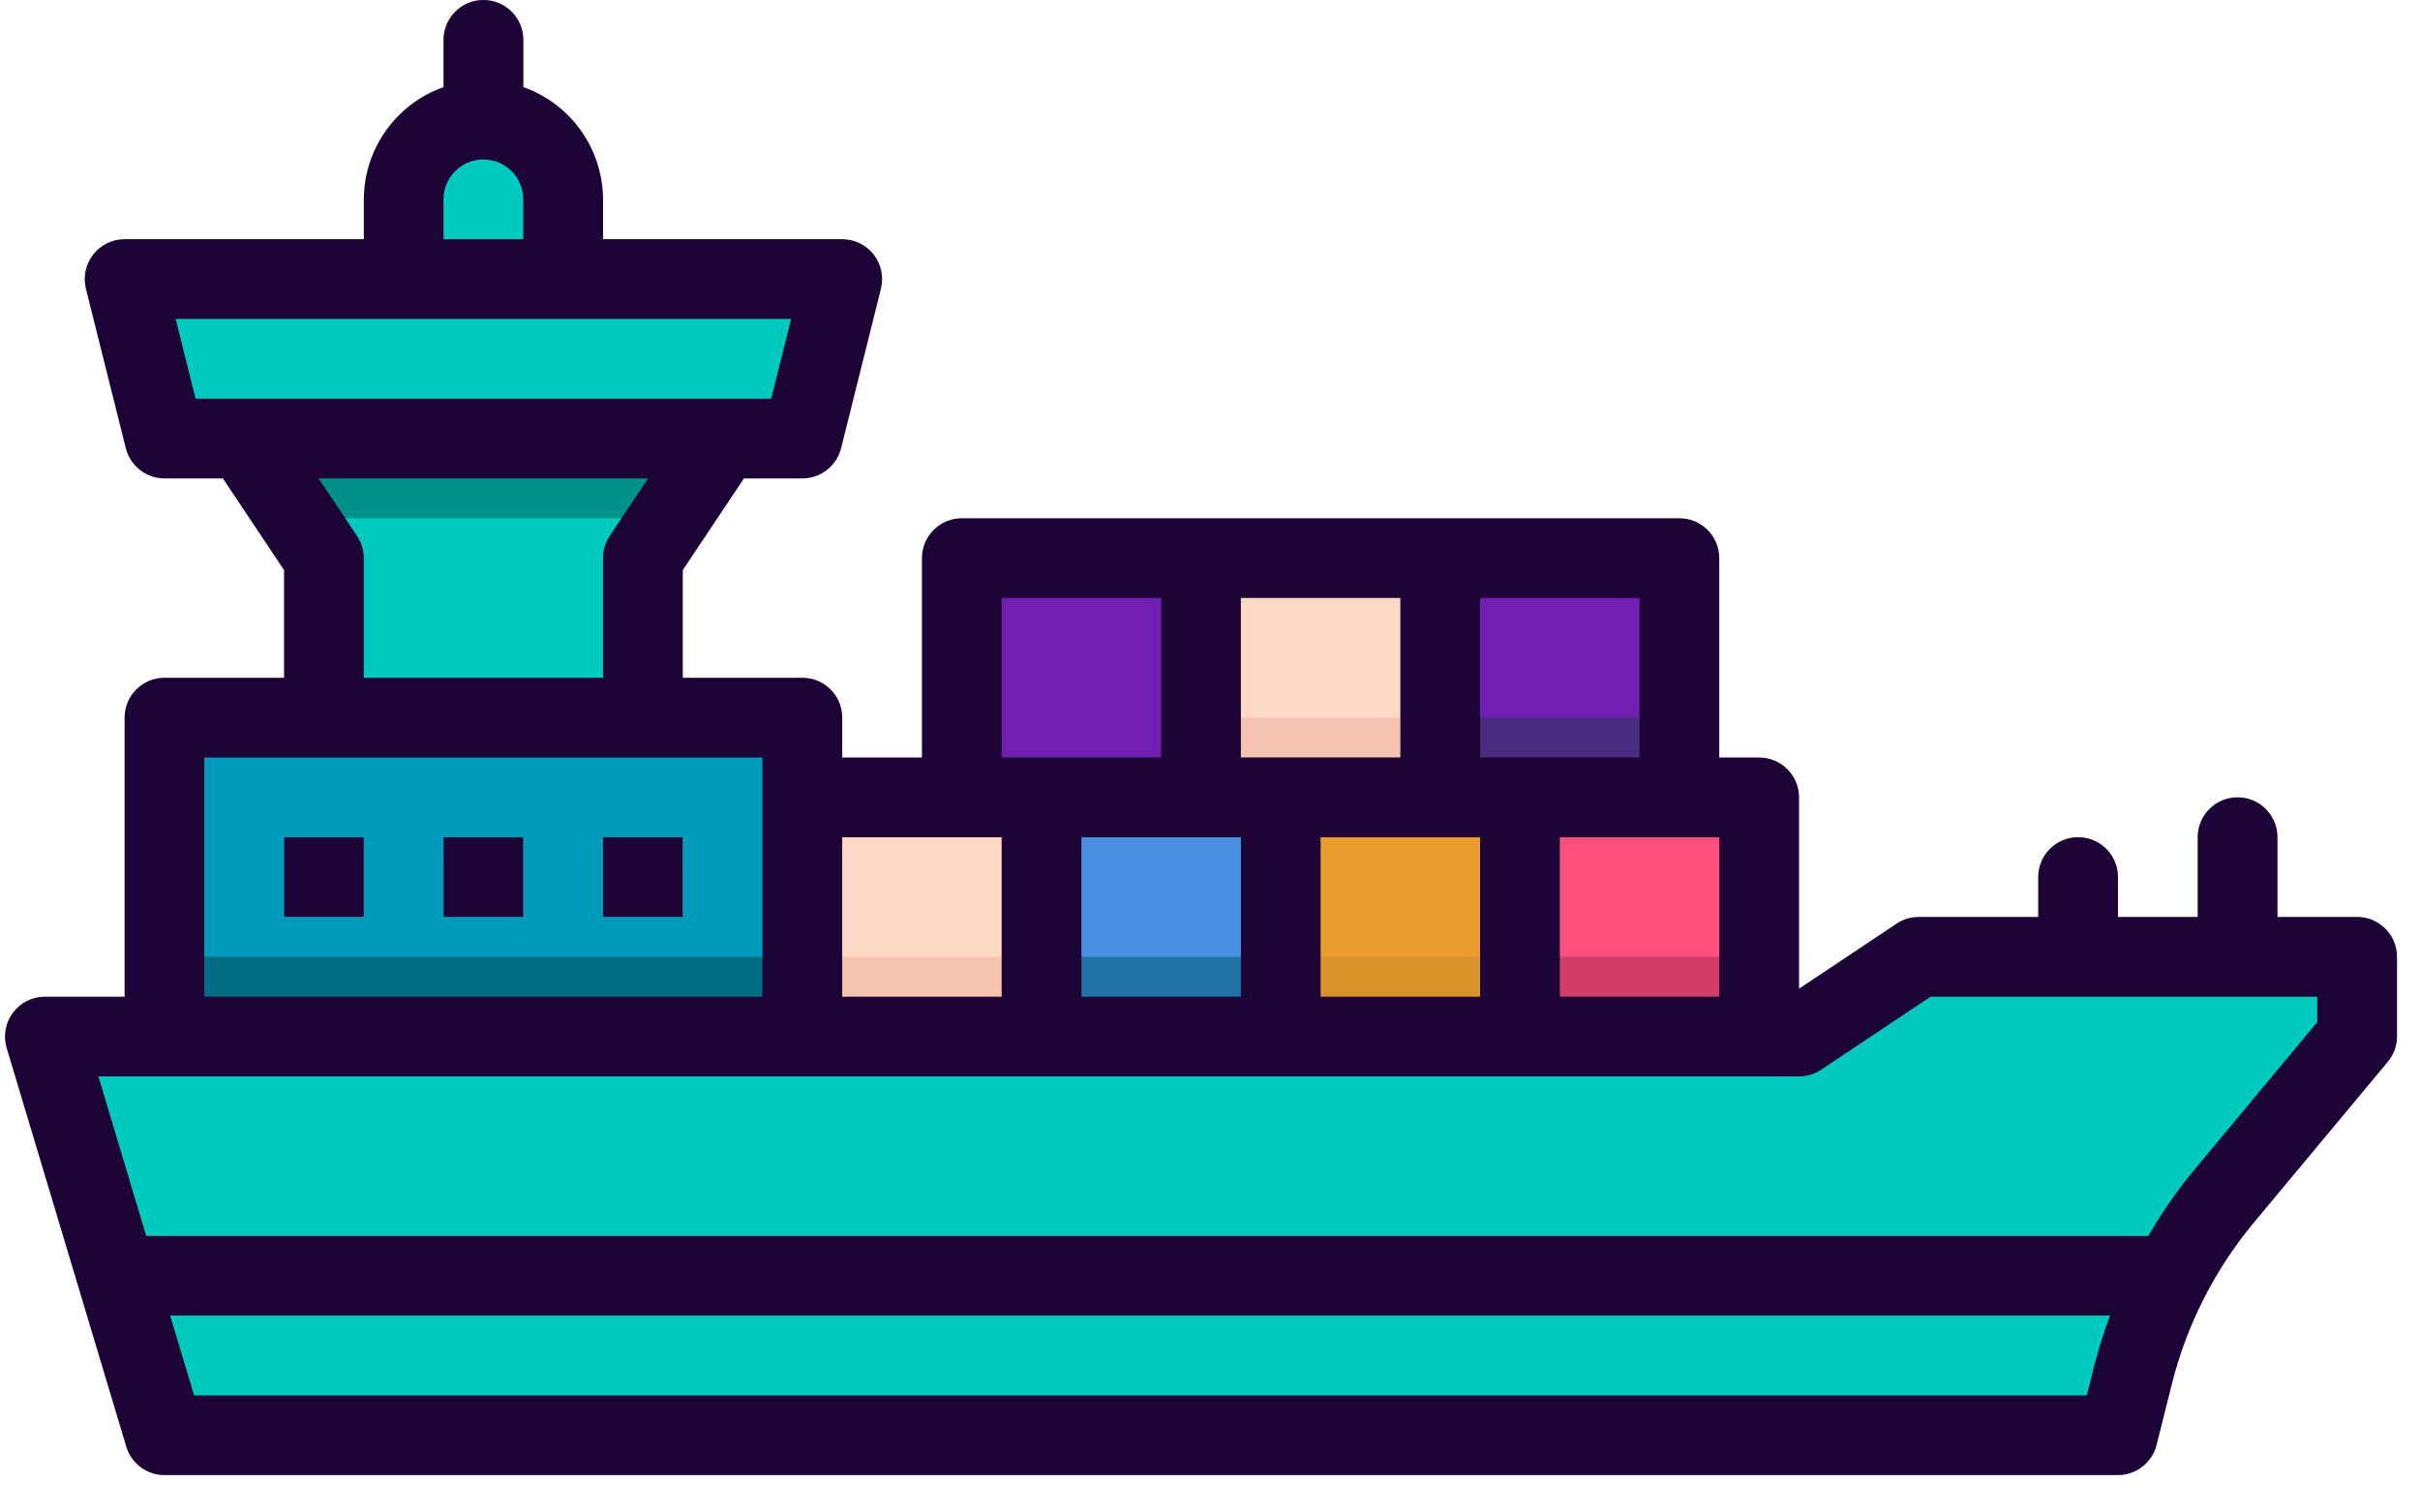 <svg xmlns="http://www.w3.org/2000/svg" width="56" height="35" viewBox="0 0 56 35">
    <g fill="none" fill-rule="evenodd">
        <g>
            <g>
                <g>
                    <path fill="#711FB1" d="M22.257 12.916L28.715 12.916 28.715 19.374 22.257 19.374z" transform="translate(-1103 -1135) translate(1010 1094) translate(93 41)"/>
                    <path fill="#FEDAC6" d="M27.792 12.916L34.25 12.916 34.25 19.374 27.792 19.374z" transform="translate(-1103 -1135) translate(1010 1094) translate(93 41)"/>
                    <path fill="#711FB1" d="M33.328 12.916L38.863 12.916 38.863 19.374 33.328 19.374z" transform="translate(-1103 -1135) translate(1010 1094) translate(93 41)"/>
                    <path fill="#FEDAC6" d="M17.644 18.451L25.024 18.451 25.024 24.909 17.644 24.909z" transform="translate(-1103 -1135) translate(1010 1094) translate(93 41)"/>
                    <path fill="#F5C4B0" d="M18.567 22.141L24.102 22.141 24.102 23.987 18.567 23.987z" transform="translate(-1103 -1135) translate(1010 1094) translate(93 41)"/>
                    <path fill="#4A90E2" d="M24.102 18.451L30.56 18.451 30.56 24.909 24.102 24.909z" transform="translate(-1103 -1135) translate(1010 1094) translate(93 41)"/>
                    <path fill="#1F73A6" d="M24.102 22.141L29.637 22.141 29.637 23.987 24.102 23.987z" transform="translate(-1103 -1135) translate(1010 1094) translate(93 41)"/>
                    <path fill="#EA9D2D" d="M29.637 18.451L36.095 18.451 36.095 24.909 29.637 24.909z" transform="translate(-1103 -1135) translate(1010 1094) translate(93 41)"/>
                    <path fill="#DA922A" d="M29.637 22.141L35.173 22.141 35.173 23.987 29.637 23.987z" transform="translate(-1103 -1135) translate(1010 1094) translate(93 41)"/>
                    <path fill="#FF507D" d="M35.173 18.451L40.708 18.451 40.708 24.909 35.173 24.909z" transform="translate(-1103 -1135) translate(1010 1094) translate(93 41)"/>
                    <path fill="#D23C69" d="M35.173 22.141L40.708 22.141 40.708 23.987 35.173 23.987z" transform="translate(-1103 -1135) translate(1010 1094) translate(93 41)"/>
                    <path fill="#711FB1" d="M22.257 16.606L27.792 16.606 27.792 18.451 22.257 18.451z" transform="translate(-1103 -1135) translate(1010 1094) translate(93 41)"/>
                    <path fill="#F5C4B0" d="M27.792 16.606L33.328 16.606 33.328 18.451 27.792 18.451z" transform="translate(-1103 -1135) translate(1010 1094) translate(93 41)"/>
                    <path fill="#492D81" d="M33.328 16.606L38.863 16.606 38.863 18.451 33.328 18.451z" transform="translate(-1103 -1135) translate(1010 1094) translate(93 41)"/>
                    <path fill="#B9B9B9" d="M11.186 5.535c-.51 0-.923-.413-.923-.922V.923c0-.51.414-.923.923-.923.51 0 .923.413.923.923v3.69c0 .51-.413.922-.923.922z" transform="translate(-1103 -1135) translate(1010 1094) translate(93 41)"/>
                    <path fill="#00C9BE" d="M13.031 7.38h-3.69V4.613c0-1.02.826-1.845 1.845-1.845 1.019 0 1.845.826 1.845 1.845V7.38z" transform="translate(-1103 -1135) translate(1010 1094) translate(93 41)"/>
                    <path fill="#64A8B2" d="M9.341 5.535L13.031 5.535 13.031 6.458 9.341 6.458z" transform="translate(-1103 -1135) translate(1010 1094) translate(93 41)"/>
                    <path fill="#00C9BE" d="M14.876 17.529L7.496 17.529 7.496 12.916 5.651 10.148 16.721 10.148 14.876 12.916zM18.567 10.148L3.806 10.148 2.883 6.458 19.489 6.458z" transform="translate(-1103 -1135) translate(1010 1094) translate(93 41)"/>
                    <path fill="#00928A" d="M15.492 11.993L16.721 10.148 5.651 10.148 6.88 11.993z" transform="translate(-1103 -1135) translate(1010 1094) translate(93 41)"/>
                    <path fill="#009ABB" d="M3.806 16.606L18.567 16.606 18.567 24.909 3.806 24.909z" transform="translate(-1103 -1135) translate(1010 1094) translate(93 41)"/>
                    <g fill="#8ACED8">
                        <path d="M0 0L1.845 0 1.845 1.845 0 1.845zM3.69 0L5.535 0 5.535 1.845 3.69 1.845zM7.38 0L9.226 0 9.226 1.845 7.38 1.845z" transform="translate(-1103 -1135) translate(1010 1094) translate(93 41) translate(6.573 19.374)"/>
                    </g>
                    <path fill="#B9B9B9" d="M51.779 23.987c-.51 0-.923-.413-.923-.923v-3.69c0-.51.413-.923.923-.923s.922.413.922.923v3.69c0 .51-.413.923-.922.923zM48.088 23.987c-.509 0-.922-.413-.922-.923v-2.768c0-.51.413-.922.922-.922.51 0 .923.413.923.922v2.768c0 .51-.413.923-.923.923z" transform="translate(-1103 -1135) translate(1010 1094) translate(93 41)"/>
                    <path fill="#00C9BE" d="M49.011 33.212H3.806l-2.768-9.225H41.63l2.767-1.846h10.148v1.846l-3.103 3.724c-.994 1.192-1.705 2.593-2.081 4.098l-.35 1.403z" transform="translate(-1103 -1135) translate(1010 1094) translate(93 41)"/>
                    <path fill="#016D83" d="M3.806 22.141L18.567 22.141 18.567 23.987 3.806 23.987z" transform="translate(-1103 -1135) translate(1010 1094) translate(93 41)"/>
                    <path fill="#AEDEE2" d="M50.783 28.6H2.422l.553 1.845h46.843c.26-.646.582-1.265.965-1.846z" transform="translate(-1103 -1135) translate(1010 1094) translate(93 41)"/>
                    <path fill="#1D0436" fill-rule="nonzero" d="M54.546 21.219h-1.845v-1.845c0-.51-.413-.923-.922-.923-.51 0-.923.413-.923.923v1.845h-1.845v-.923c0-.51-.413-.922-.923-.922-.509 0-.922.413-.922.922v.923h-2.768c-.182 0-.36.054-.511.155l-2.256 1.505v-4.428c0-.51-.414-.922-.923-.922h-.923v-4.613c0-.51-.413-.923-.922-.923H22.257c-.51 0-.923.413-.923.923v4.613H19.49v-.923c0-.51-.413-.922-.922-.922h-2.768v-2.492l1.416-2.121h1.352c.423 0 .791-.288.895-.698l.922-3.69c.07-.276.007-.569-.167-.793-.175-.224-.444-.355-.728-.355h-5.535v-.922c-.005-1.169-.744-2.208-1.845-2.598V.923c0-.51-.413-.923-.923-.923s-.923.413-.923.923v1.092c-1.101.39-1.84 1.43-1.845 2.598v.922H2.883c-.284 0-.552.131-.727.355-.175.224-.237.517-.168.792l.923 3.69c.103.41.472.699.895.699h1.351l1.416 2.121v2.492H3.806c-.51 0-.923.413-.923.922v6.458H1.038c-.292 0-.566.138-.74.372-.174.233-.228.536-.144.815l2.768 9.226c.117.39.476.658.884.658H49.01c.423 0 .792-.288.895-.698l.352-1.405c.343-1.369.989-2.644 1.89-3.73l3.103-3.725c.14-.165.217-.374.218-.59V22.14c0-.509-.413-.922-.923-.922zm-14.76-1.845v3.69h-3.69v-3.69h3.69zm-5.536-5.536h3.69v3.69h-3.69v-3.69zm0 5.536v3.69h-3.69v-3.69h3.69zm-5.535-5.536h3.69v3.69h-3.69v-3.69zm0 5.536v3.69h-3.69v-3.69h3.69zm-5.536-5.536h3.69v3.69h-3.69v-3.69zm-3.69 5.536h3.69v3.69h-3.69v-3.69zM10.263 4.613c0-.51.414-.923.923-.923.51 0 .923.413.923.923v.922h-1.846v-.922zM4.526 9.226L4.065 7.38h14.243l-.462 1.846H4.526zm3.737 3.178l-.889-1.333h7.624l-.89 1.333c-.1.151-.154.33-.154.512v2.768H8.418v-2.768c0-.182-.054-.36-.155-.512zm-3.535 5.125h12.916v5.535H4.728v-5.535zm43.739 14.056l-.176.705H4.492l-.554-1.845h44.889c-.14.373-.26.754-.36 1.14zm5.157-7.934l-2.89 3.472c-.38.464-.72.957-1.02 1.476H3.383l-1.106-3.69h39.353c.182 0 .36-.054.512-.155l2.532-1.69h8.949v.587z" transform="translate(-1103 -1135) translate(1010 1094) translate(93 41)"/>
                    <path fill="#1D0436" d="M6.573 19.374L8.418 19.374 8.418 21.219 6.573 21.219zM10.263 19.374L12.109 19.374 12.109 21.219 10.263 21.219zM13.954 19.374L15.799 19.374 15.799 21.219 13.954 21.219z" transform="translate(-1103 -1135) translate(1010 1094) translate(93 41)"/>
                </g>
            </g>
        </g>
    </g>
</svg>

